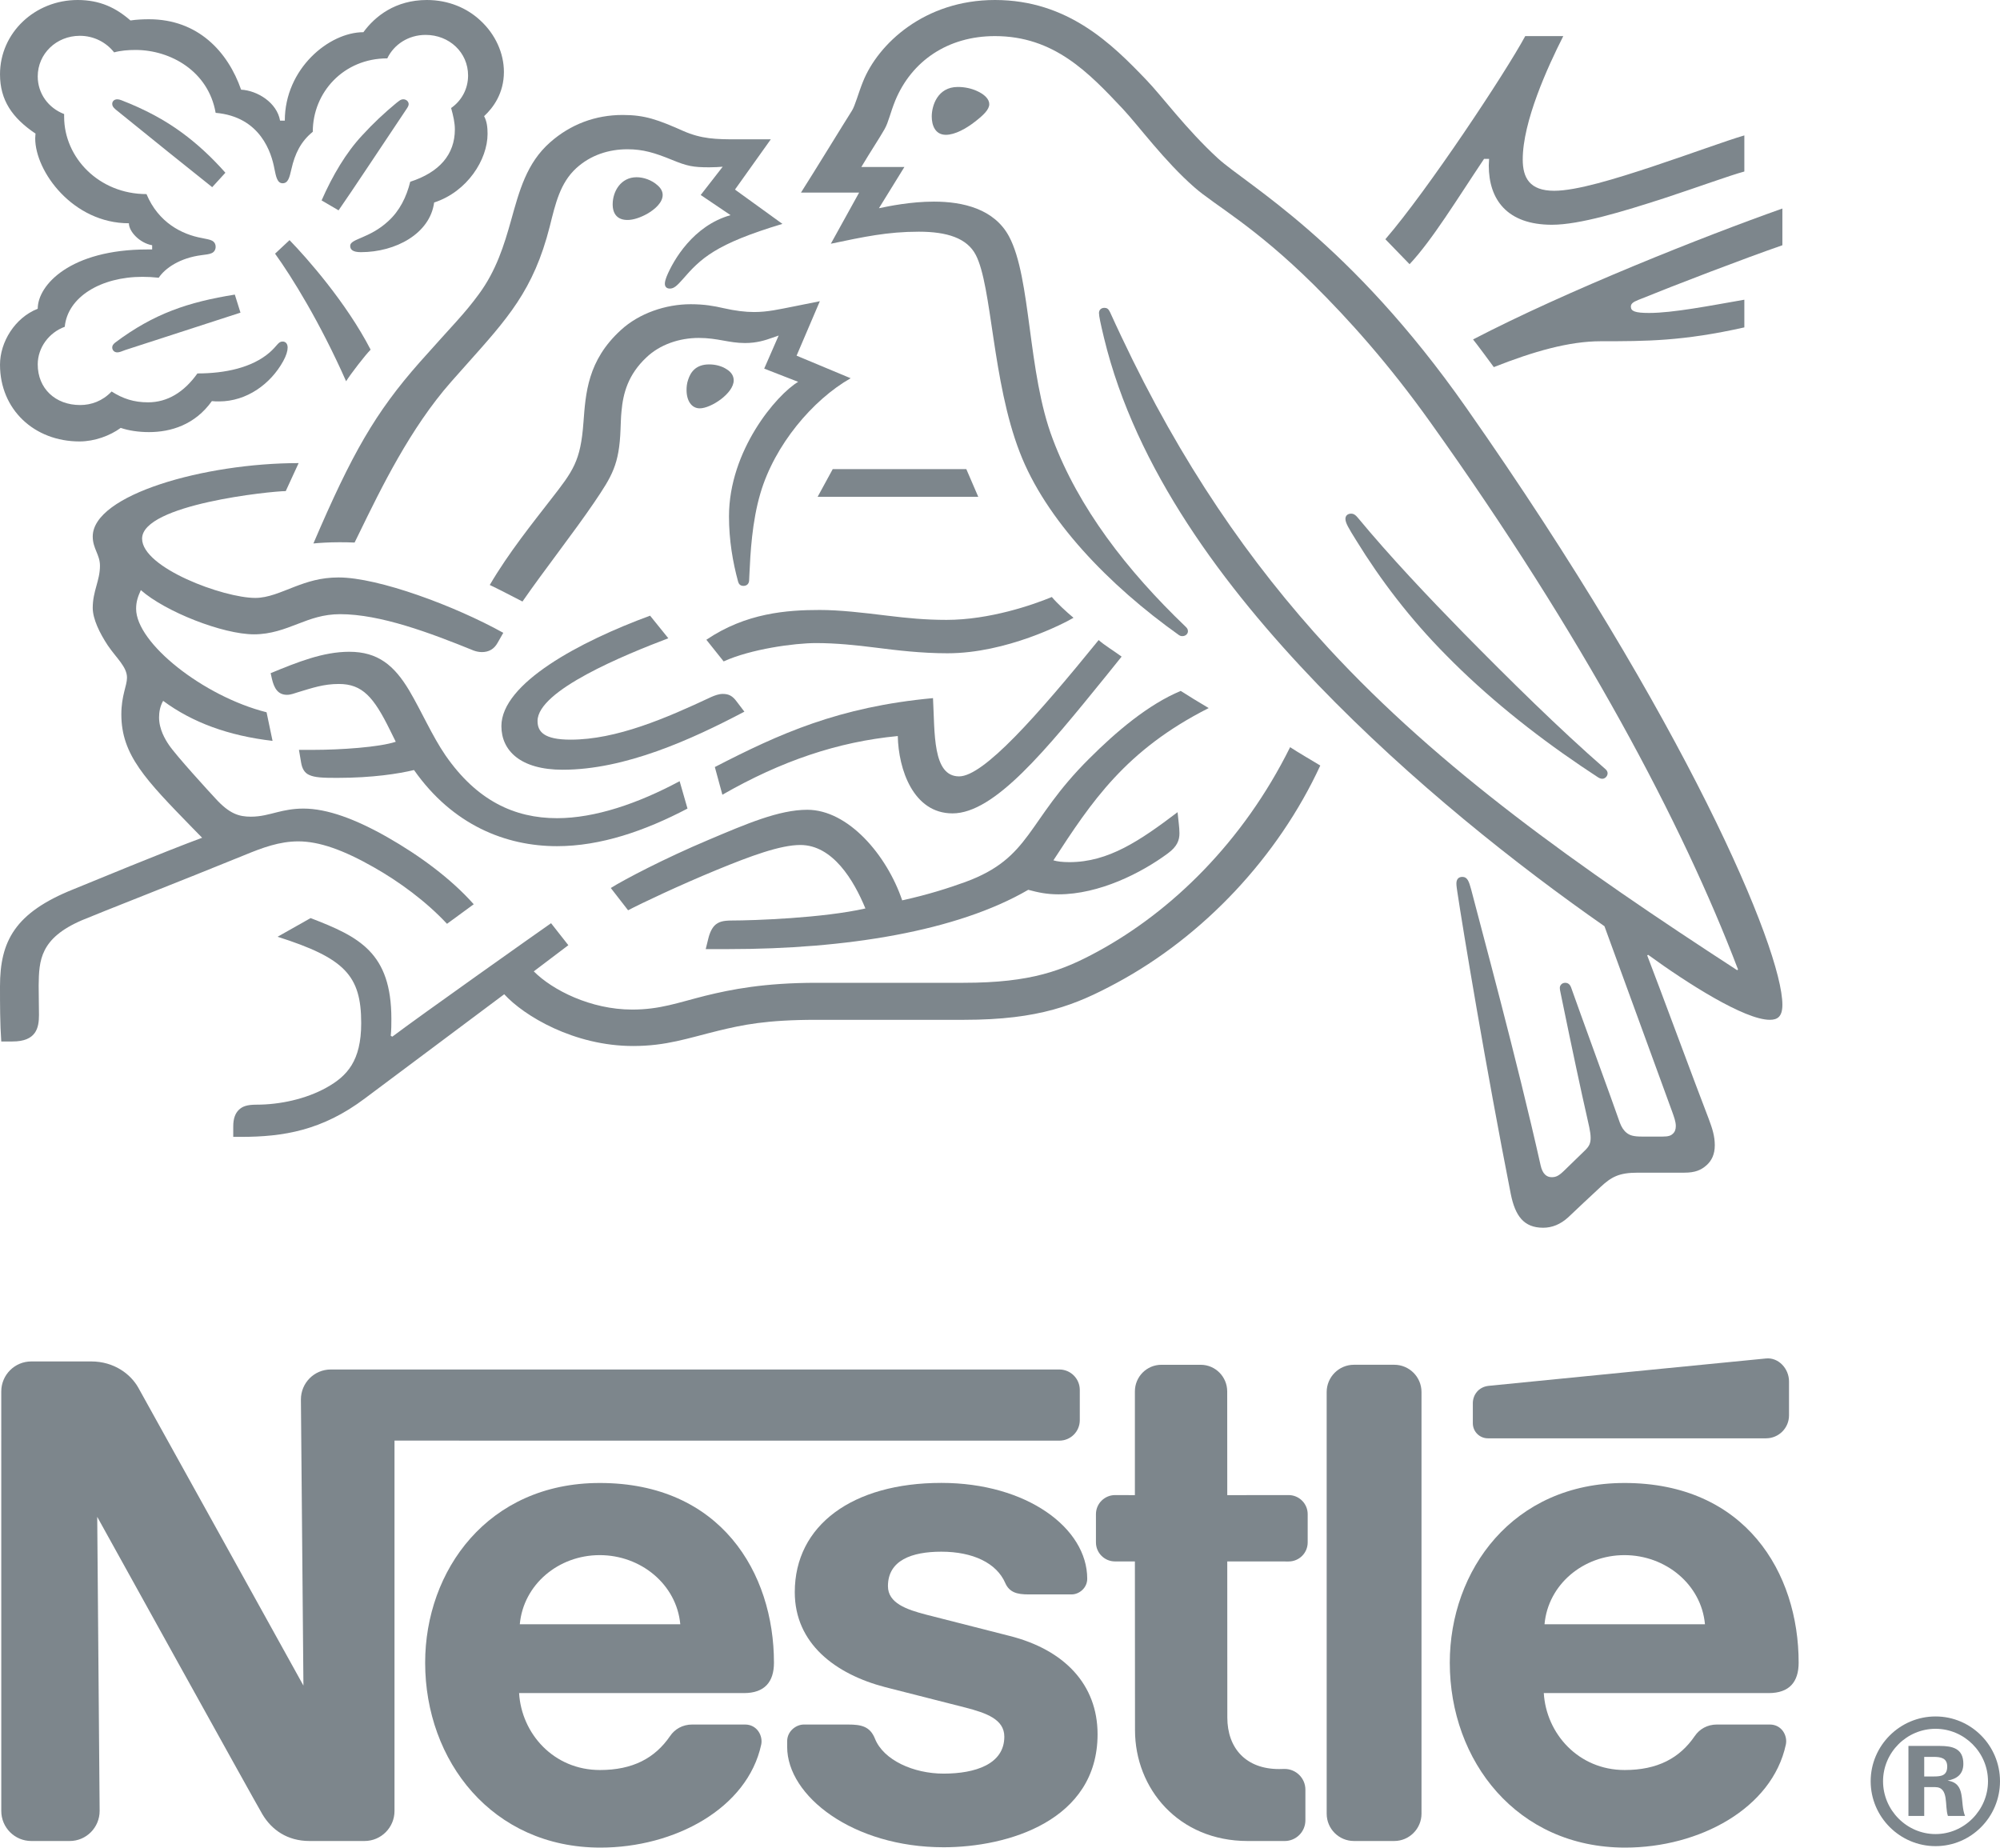 <?xml version="1.0" encoding="utf-8"?>
<!-- Generator: Adobe Illustrator 16.0.0, SVG Export Plug-In . SVG Version: 6.00 Build 0)  -->
<!DOCTYPE svg PUBLIC "-//W3C//DTD SVG 1.1//EN" "http://www.w3.org/Graphics/SVG/1.1/DTD/svg11.dtd">
<svg version="1.1" id="Layer_1" xmlns="http://www.w3.org/2000/svg" xmlns:xlink="http://www.w3.org/1999/xlink" x="0px" y="0px"
	 width="659.18px" height="608.952px" viewBox="0 0 659.18 608.952" enable-background="new 0 0 659.18 608.952"
	 xml:space="preserve">
<path fill="#7D868C" d="M483.332,134.487c-38.544-55.046-72.423-73.592-81.953-82.321c-10.469-9.621-18.446-20.533-23.522-25.787
	C366.567,14.574,351.955,0,327.918,0c-23.208,0-38.543,14.476-43.513,26.977c-1.451,3.569-2.596,7.935-3.63,9.52
	c-2.28,3.572-12.535,20.329-16.782,26.977h19.165l-9.323,16.859c10.876-2.277,18.65-3.967,29.012-3.967
	c9.22,0,15.85,2.085,18.752,7.637c5.387,10.318,5.387,41.555,14.505,65.066c8.494,22.11,29.216,43.731,52.53,60.297
	c0.31,0.199,0.621,0.297,1.038,0.297c1.136,0,1.858-0.79,1.858-1.588c0-0.595-0.204-0.99-0.723-1.483
	c-19.48-18.647-35.33-39.274-43.827-61.885c-8.392-22.02-7.047-52.969-14.399-66.753c-4.873-9.124-15.229-11.503-24.765-11.503
	c-7.664,0-14.817,1.487-18.131,2.179l8.391-13.588h-14.191c3.004-5.055,6.11-9.719,7.668-12.497
	c1.344-2.378,1.863-5.356,3.523-9.417c5.387-12.998,17.301-21.23,32.841-21.23c19.48,0,30.875,12.004,42.168,24.004
	c5.182,5.552,13.676,17.156,23.518,25.788c6.735,5.951,19.586,12.594,39.372,32.138c11.395,11.303,24.658,25.979,38.645,45.616
	c50.045,70.121,82.89,131.909,101.226,180.112l-0.312,0.199c-52.528-34.117-98.012-66.354-134.69-106.125
	c-26.003-28.265-48.589-60.998-68.277-102.749c-1.345-2.778-2.485-5.356-3.728-8.036c-0.52-1.088-1.034-1.385-1.864-1.385
	c-1.038,0-1.761,0.693-1.761,1.686c0,1.088,0.515,3.471,1.658,8.232c10.459,43.242,39.472,82.016,70.452,114.251
	c30.875,32.041,65.788,59.613,94.489,79.645l22.377,61.294c0.52,1.487,1.141,3.076,1.141,4.563c0,1.092-0.311,1.983-1.033,2.579
	c-0.622,0.594-1.451,0.892-3.315,0.892h-6.736c-2.901,0-4.042-0.396-5.075-1.19c-1.034-0.79-1.763-1.982-2.281-3.372
	c-1.97-5.756-13.778-37.991-16.054-44.536c-0.423-1.187-1.146-1.581-1.976-1.581c-1.034,0-1.761,0.79-1.761,1.678
	c0,0.799,0.31,1.691,0.834,4.469c3.004,14.685,6.522,31.145,7.974,37.393c0.625,2.876,1.349,5.556,1.349,7.535
	c0,1.784-0.416,2.782-1.971,4.27l-6.943,6.741c-1.655,1.584-2.587,1.979-3.933,1.979c-1.658,0-3.008-1.088-3.629-3.861
	c-7.876-35.214-19.791-78.851-22.896-90.953c-0.724-2.676-1.242-4.163-2.902-4.163c-1.447,0-1.966,0.99-1.966,2.184
	c0,0.888,0.209,1.979,0.311,2.778c1.864,12.492,9.43,58.015,17.612,99.569c1.446,7.146,4.246,11.108,10.671,11.108
	c2.902,0,5.698-1.091,8.285-3.466c4.255-4.069,5.493-5.157,10.574-9.923c3.625-3.372,6.109-4.761,12.327-4.761h15.331
	c3.63,0,5.596-0.889,7.361-2.478c1.655-1.491,2.689-3.568,2.689-6.55c0-3.071-0.826-5.547-1.966-8.623
	c-3.937-10.118-16.578-44.337-20.311-53.958l0.312-0.196c12.952,9.422,31.807,21.422,40.096,21.422c2.591,0,4.149-1.088,4.149-4.958
	C587.459,312.912,555.754,237.83,483.332,134.487"/>
<path fill="#7D868C" d="M127.647,19.238c2.174-4.562,6.94-7.735,12.638-7.735c7.774,0,13.99,5.755,13.99,13.389
	c0,4.46-2.178,8.334-5.595,10.712c0.723,2.583,1.238,4.86,1.238,7.039c0,8.334-5.178,14.183-14.71,17.262
	c-1.242,5.055-3.523,9.617-7.25,12.994c-6.217,5.752-12.54,5.752-12.54,8.126c0,1.292,0.936,2.086,3.523,2.086
	c11.502,0,22.795-6.147,24.143-16.363c10.983-3.576,17.612-14.187,17.612-22.614c0-2.183-0.208-4.065-1.14-5.849
	c3.008-2.782,6.527-7.54,6.527-14.583c0-6.15-2.795-12.395-7.77-16.957C153.965,2.676,147.846,0,140.702,0
	c-10.366,0-17.097,5.356-20.927,10.611c-11.297,0-25.905,12.004-25.905,29.156h-1.557c-1.034-5.947-7.455-9.918-12.847-10.215
	C75.113,17.059,65.271,6.346,49.111,6.346c-1.864,0-4.145,0.098-6.115,0.399C38.229,2.574,32.95,0,25.593,0
	C11.504,0,0.002,10.81,0.002,24.493c0,8.533,4.039,14.386,11.706,19.543c0,0-0.102,1.088-0.102,1.585
	c0,10.908,12.433,27.967,30.875,27.967c0,2.778,3.625,6.549,7.668,7.242v1.389h-1.558c-25.381,0-36.155,11.706-36.155,19.539
	c-7.566,2.978-12.434,11.006-12.434,18.444c0,14.782,11.293,25.295,26.212,25.295c4.97,0,10.05-1.886,13.574-4.468
	c2.587,0.892,5.901,1.389,9.323,1.389c7.148,0,15.126-2.375,20.722-10.216c0.83,0.102,1.553,0.102,2.379,0.102
	c9.122,0,16.994-5.756,21.139-13.291c1.034-1.882,1.451-3.369,1.451-4.465c0-1.087-0.519-1.979-1.655-1.979
	c-1.456,0-1.66,1.287-4.251,3.572c-5.804,5.055-14.714,6.941-23.829,6.941c-4.455,6.248-9.944,9.523-16.271,9.523
	c-4.66,0-8.281-1.193-12.012-3.572c-3.009,3.169-6.736,4.464-10.362,4.464c-8.186,0-13.986-5.454-13.986-13.393
	c0-5.556,3.727-10.513,8.906-12.399c0.936-9.82,11.914-16.464,25.594-16.464c1.758,0,3.523,0.098,5.387,0.297
	c2.072-3.169,7.042-6.541,14.089-7.437c1.451-0.196,2.591-0.294,3.421-0.693c0.83-0.395,1.242-1.189,1.242-2.085
	c0-0.791-0.31-1.487-1.14-1.98c-0.723-0.395-1.966-0.595-3.417-0.892c-6.527-1.189-14.297-5.059-18.237-14.48
	c-15.642,0-27.143-12-27.143-25.487v-0.896c-5.183-1.984-8.702-6.745-8.702-12.399c0-7.438,6.11-13.389,13.884-13.389
	c4.66,0,8.702,2.183,11.293,5.458c2.175-0.598,4.66-0.794,7.042-0.794c11.604,0,24.038,7.043,26.42,20.725
	c14.919,1.295,18.442,13.393,19.374,18.452c0.519,2.574,0.932,4.761,2.698,4.761c1.863,0,2.276-1.987,2.902-4.663
	c1.136-5.059,3.106-9.129,7.042-12.298C103.091,30.444,113.243,19.238,127.647,19.238"/>
<path fill="#7D868C" d="M157.795,96.994c-4.872,6.648-8.391,9.922-19.48,22.415c-14.608,16.562-22.271,29.955-35.019,59.71
	c2.072-0.199,5.076-0.399,8.395-0.399c1.659,0,3.004,0,5.178,0.098l1.554-3.169c7.152-14.68,16.786-34.517,30.253-49.796
	l4.664-5.254c13.88-15.568,22.484-24.794,27.871-46.02c1.868-7.532,3.421-14.277,8.701-19.136
	c4.766-4.367,10.779-6.249,16.889-6.249c5.183,0,9.017,1.19,14.608,3.467c5.076,2.081,6.944,2.48,12.331,2.48
	c1.864,0,3.213-0.098,4.455-0.195l-7.251,9.319l9.838,6.644c-12.327,3.474-18.854,14.879-21.029,20.138
	c-0.412,1.092-0.621,1.78-0.621,2.481c0,0.794,0.413,1.584,1.66,1.584c1.344,0,2.378-0.99,4.14-2.973
	c6.012-6.945,10.778-11.707,32.947-18.35l-15.642-11.308l11.808-16.562h-11.084c-7.047,0-11.706-0.097-17.821-2.778
	c-8.288-3.67-12.535-5.254-19.892-5.254c-9.017,0-17.199,3.071-23.935,9.018c-7.77,6.847-10.153,15.975-12.948,25.992
	C166.186,80.632,163.595,89.161,157.795,96.994"/>
<path fill="#7D868C" d="M181.624,164.535c-5.906,7.641-13.987,17.654-20.203,28.268c1.97,0.897,8.497,4.265,10.778,5.455
	c7.144-10.314,17.097-23.01,23.62-32.631c5.906-8.725,8.289-12.497,8.706-24.2c0.102-1.983,0.102-3.869,0.306-5.751
	c0.519-6.049,2.179-12.199,8.191-17.849c4.451-4.269,10.876-6.448,17.302-6.448c6.216,0,9.837,1.682,15.229,1.682
	c3.829,0,6.629-0.888,9.114-1.784l1.97-0.692l-4.766,10.912l11.191,4.358c-7.148,4.265-22.794,22.615-22.794,44.334
	c0,7.841,1.242,15.079,3.004,21.523c0.204,0.692,0.621,1.389,1.761,1.389c1.034,0,1.762-0.595,1.864-1.686l0.107-2.277
	c0.31-6.648,0.829-17.161,3.625-26.583c4.664-15.865,17.195-30.749,29.735-37.889l-17.821-7.438l7.668-17.951l-8.391,1.688
	c-5.081,0.993-8.808,1.881-13.263,1.881c-2.902,0-6.217-0.395-10.153-1.287c-3.008-0.692-6.221-1.287-10.774-1.287
	c-8.187,0-16.995,2.974-23.003,8.521c-10.982,10.021-11.604,20.835-12.331,30.456C191.364,152.038,188.879,155.215,181.624,164.535"
	/>
<path fill="#7D868C" d="M447.483,170.584c-0.729-0.888-1.345-1.287-2.174-1.287c-1.247,0-1.868,0.794-1.868,1.682
	c0,1.393,1.034,3.08,3.625,7.246c7.876,12.795,17.611,25.686,29.633,37.792c12.952,13.189,28.181,25.483,44.448,36.493l5.077,3.376
	c0.727,0.497,1.246,0.79,1.862,0.79c1.039,0,1.763-0.989,1.763-1.788c0-0.493-0.204-0.994-0.83-1.49
	c-15.127-13.186-31.391-29.255-46.623-44.725C470.482,196.474,458.257,183.583,447.483,170.584"/>
<path fill="#7D868C" d="M114.073,125.659c1.553-2.476,6.217-8.525,8.08-10.415c-7.978-15.471-21.033-30.248-26.73-36.098
	l-4.766,4.461C96.15,91.244,105.371,106.025,114.073,125.659"/>
<path fill="#7D868C" d="M38.129,36.101c-0.936-0.794-1.14-1.287-1.14-1.882c0-0.696,0.519-1.487,1.659-1.487
	c0.413,0,0.826,0.098,1.345,0.294c7.667,2.973,14.195,6.448,19.994,10.712c4.873,3.569,9.638,7.935,14.298,13.19l-4.349,4.765
	C64.549,57.419,47.141,43.44,38.129,36.101"/>
<path fill="#7D868C" d="M111.587,69.325l-5.595-3.271c3.625-8.236,8.08-15.767,13.365-21.421c3.731-4.069,7.251-7.344,11.191-10.615
	c0.932-0.693,1.451-1.287,2.378-1.287c1.043,0,1.766,0.79,1.766,1.584c0,0.399-0.208,0.892-0.621,1.487
	C127.752,45.223,115.421,63.871,111.587,69.325"/>
<path fill="#7D868C" d="M41.342,115.343c-1.349,0.501-1.97,0.794-2.694,0.794c-1.14,0-1.659-0.896-1.659-1.588
	c0-0.697,0.311-1.088,1.038-1.687c12.74-9.519,23.931-13.287,39.368-15.767l1.864,5.951L41.342,115.343z"/>
<path fill="#7D868C" d="M307.093,38.384c0-3.474,1.868-9.723,8.6-9.723c2.28,0,4.455,0.493,6.216,1.287
	c2.489,1.092,4.145,2.685,4.145,4.367c0,1.784-1.864,3.572-4.664,5.755c-2.898,2.277-6.625,4.363-9.633,4.363
	C308.13,44.433,307.093,41.154,307.093,38.384"/>
<path fill="#7D868C" d="M201.932,67.343c0-4.265,2.698-8.929,7.876-8.929c2.281,0,4.97,0.893,6.94,2.681
	c1.141,0.99,1.66,2.081,1.66,3.173c0,2.383-2.383,4.66-5.183,6.248c-2.179,1.194-4.455,1.984-6.421,1.984
	C203.59,72.5,201.932,70.61,201.932,67.343"/>
<path fill="#7D868C" d="M226.28,128.537c0-0.99,0.102-2.187,0.519-3.377c0.83-2.574,2.587-5.055,6.94-5.055
	c1.97,0,4.145,0.493,5.906,1.691c1.553,0.99,2.175,2.277,2.175,3.568c0,4.265-7.46,9.222-11.187,9.222
	C227.939,134.585,226.28,132.101,226.28,128.537"/>
<path fill="#7D868C" d="M185.458,253.698c-13.987,0-20.203-6.346-20.203-14.375c0-14.089,25.798-27.873,49.006-36.402l6.008,7.442
	c-14.297,5.45-43.1,17.16-43.1,27.27c0,3.568,2.174,6.151,10.876,6.151c15.131,0,31.399-7.043,46.419-14.082
	c1.14-0.496,2.489-0.993,3.732-0.993c1.966,0,3.212,0.594,4.659,2.578l2.489,3.271C227.835,243.784,205.972,253.698,185.458,253.698
	"/>
<path fill="#7D868C" d="M224.001,257.471c-13.676,7.336-27.871,12.195-40.406,12.195c-13.991,0-26.42-5.751-36.786-20.728
	c-4.349-6.347-7.77-14.281-11.91-21.32c-4.974-8.334-10.365-12.798-19.79-12.798c-8.6,0-16.991,3.377-25.905,7.047l0.417,1.881
	c0.727,3.072,1.965,5.259,4.97,5.259c1.353,0,2.697-0.591,3.421-0.794c4.974-1.491,8.599-2.782,13.68-2.782
	c7.77,0,11.497,4.37,16.782,15.079l1.966,3.971c-5.383,1.784-18.025,2.672-27.454,2.672h-4.455l0.727,4.269
	c0.311,1.78,1.034,3.267,2.588,3.968c1.863,0.892,4.557,0.993,9.225,0.993c11.808,0,20.407-1.389,25.381-2.586
	c12.744,18.154,30.254,25.095,47.143,25.095c14.399,0,29.011-5.055,42.997-12.395L224.001,257.471z"/>
<path fill="#7D868C" d="M238.09,261.934l-2.485-9.128c21.344-11.006,40.823-19.833,71.903-22.713
	c0.625,11.405-0.209,25.792,8.599,25.792c8.085,0,25.697-19.938,46.002-44.928c1.868,1.687,4.872,3.471,7.566,5.454l-5.184,6.444
	c-19.79,24.399-36.679,45.226-50.559,45.226c-12.953,0-17.82-14.583-18.029-25.491C276.118,244.48,257.468,250.822,238.09,261.934"
	/>
<path fill="#7D868C" d="M512.238,62.878c-8.081,0-10.36-4.269-10.36-10.318c0-12.492,8.182-30.443,13.364-40.663h-12.539
	c-6.523,12.102-32.22,50.883-46.1,66.952l7.975,8.224c7.459-7.926,15.646-21.417,24.556-34.712h1.655
	c0,0.696-0.103,1.487-0.103,2.187c0,11.21,6.008,19.531,20.824,19.531c9.123,0,23.416-4.358,36.888-8.72
	c11.187-3.67,21.441-7.442,26.519-8.831V44.631c-5.801,1.682-17.612,6.049-29.837,10.114
	C532.233,59.009,519.592,62.878,512.238,62.878"/>
<path fill="#7D868C" d="M539.899,98.879c12.434-5.051,34.709-13.588,47.556-18.049V68.729
	c-25.794,9.128-71.073,27.079-101.948,43.148c0.83,0.986,6.217,8.228,6.838,9.12c13.055-5.153,24.76-8.53,35.33-8.53
	c14.815,0,26.938,0,47.244-4.562v-9.124c-11.396,1.984-23.519,4.367-31.395,4.367c-4.659,0-6.008-0.599-6.008-2.086
	C537.517,100.17,538.143,99.576,539.899,98.879"/>
<polygon fill="#7D868C" points="269.483,163.745 322.425,163.745 318.489,154.621 274.457,154.621 "/>
<path fill="#7D868C" d="M83.715,209.068c5.595,0,10.153-1.784,14.506-3.466c4.144-1.589,8.289-3.177,13.884-3.177
	c13.263,0,29.628,6.146,44.032,11.999c0.83,0.298,1.761,0.497,2.693,0.497c2.281,0,4.043-0.994,5.183-3.075l1.864-3.275
	c-15.855-8.823-41.13-18.248-54.291-18.248c-6.008,0-10.361,1.491-14.506,3.071c-4.663,1.792-8.701,3.674-12.948,3.674
	c-10.468,0-37.3-9.918-37.3-19.535c0-11.308,42.683-15.67,47.346-15.67l4.247-9.23c-30.973,0-67.861,10.415-67.861,24.203
	c0,3.968,2.383,5.955,2.383,9.617c0,4.961-2.383,8.334-2.383,13.89c0,3.67,2.281,8.33,4.975,12.399
	c2.902,4.261,6.319,7.039,6.319,10.611c0,2.676-1.864,5.853-1.864,12.098c0,13.388,7.978,21.527,23.518,37.494l3.11,3.169
	c-12.85,4.762-36.781,14.68-42.376,16.961C4.868,300.815,0,310.233,0,325.108c0,5.752,0,12.301,0.417,18.15h3.728
	c7.774,0,8.701-4.461,8.701-8.725c0-2.876-0.102-6.151-0.102-9.724c0.102-8.228,0.413-15.567,14.297-21.522
	c5.596-2.375,33.05-13.088,53.461-21.422c6.009-2.48,11.604-4.558,17.821-4.558c6.944,0,14.922,2.872,24.867,8.53
	c8.395,4.757,17.203,11.205,24.139,18.644l8.808-6.448c-7.562-8.525-18.029-16.167-28.488-22.118
	c-10.468-5.947-19.791-9.417-27.667-9.417c-3.417,0-6.216,0.595-8.599,1.189c-2.796,0.693-5.387,1.483-8.702,1.483
	c-3.834,0-7.046-0.888-11.71-6.049c-1.762-1.878-12.948-14.085-15.331-17.649c-1.141-1.687-3.213-5.059-3.213-9.031
	c0-1.682,0.311-3.666,1.345-5.45c9.633,7.137,21.552,11.503,36.058,13.19l-1.971-9.422c-20.824-5.254-42.997-22.81-42.997-34.113
	c0-2.387,0.621-4.074,1.557-6.155C54.499,201.63,73.46,209.068,83.715,209.068"/>
<path fill="#7D868C" d="M232.809,210.857c13.05-8.831,26.522-9.817,37.402-9.817c6.528,0,14.191,0.888,22.271,1.882
	c6.532,0.79,12.434,1.385,19.48,1.385c14.195,0,28.498-4.957,34.709-7.539c1.762,2.085,4.766,4.863,7.148,6.847
	c-3.004,1.788-22.066,11.698-41.547,11.698c-8.6,0-16.782-0.986-23.829-1.882c-6.216-0.79-12.952-1.482-19.479-1.482
	c-7.145,0-21.548,1.979-30.458,6.044L232.809,210.857z"/>
<path fill="#7D868C" d="M425.207,246.264c-15.544,31.344-39.164,54.154-63.41,67.343c-11.501,6.244-21.861,10.313-44.24,10.313
	h-48.385c-17.301,0-28.181,2.183-36.674,4.264c-9.119,2.282-14.923,4.559-24.144,4.559c-13.676,0-26.318-6.443-32.428-12.594
	l11.395-8.623l-5.697-7.246c-3.315,2.285-43.824,30.947-52.321,37.392l-0.519-0.293c0.208-1.984,0.208-3.771,0.208-5.556
	c0-21.821-10.569-27.079-26.628-33.227l-10.876,6.147c22.067,7.042,27.56,12.696,27.56,28.468c0,12.497-4.663,17.454-11.399,21.226
	c-6.94,3.869-15.54,5.649-23.105,5.649c-3.209,0-4.664,0.595-5.804,1.688c-1.243,1.192-1.864,2.977-1.864,5.453v3.471h2.591
	c13.885,0,26.731-2.077,40.824-12.692l45.895-34.313c6.528,7.14,23.003,17.058,42.479,17.058c10.982,0,18.033-2.582,28.181-5.059
	c7.877-1.891,15.54-3.572,32.326-3.572h48.594c24.862,0,36.883-4.961,50.146-12.098c28.803-15.475,53.359-41.662,67.239-71.713
	C431.526,250.129,428.109,248.146,425.207,246.264"/>
<path fill="#7D868C" d="M347.19,283.557c12.536-19.246,23.726-36.301,51.185-50.183c-2.901-1.69-7.051-4.268-9.225-5.653
	c-10.672,4.456-21.242,13.384-30.25,22.407c-20.722,20.631-18.863,32.533-40.721,40.565c-5.489,1.984-12.225,4.167-20.825,6.053
	c-5.076-14.98-17.82-29.853-31.288-29.853c-9.327,0-20.101,4.656-32.534,9.915c-14.608,6.15-27.973,13.189-32.22,15.869l5.698,7.344
	c4.349-2.289,16.888-8.236,29.424-13.393c10.88-4.464,20.722-8.13,27.352-8.13c10.672,0,17.612,11.605,21.445,20.92
	c-13.986,3.177-36.985,3.972-43.929,3.972c-3.213,0-4.349,0.493-5.489,1.385c-1.039,0.896-1.868,2.48-2.383,4.664l-0.83,3.376h7.459
	c38.747,0,75.324-5.853,98.842-19.543c3.315,0.896,6.217,1.491,9.948,1.491c13.468,0,27.352-7.047,36.054-13.491
	c3.11-2.281,3.834-4.367,3.834-6.644c0-1.091-0.106-2.081-0.209-3.079l-0.412-3.861c-12.434,9.417-22.795,16.464-35.641,16.464
	C350.194,284.152,348.535,283.952,347.19,283.557"/>
<path fill="#7D868C" d="M637.938,608.468c-11.759,0-21.384-9.617-21.384-21.384c0-11.755,9.625-21.359,21.384-21.359
	c11.754,0,21.241,9.604,21.241,21.359C659.18,598.851,649.692,608.468,637.938,608.468 M637.938,569.794
	c-9.503,0-17.303,7.792-17.303,17.29c0,9.503,7.8,17.408,17.303,17.408c9.486,0,17.286-7.905,17.286-17.408
	C655.225,577.586,647.425,569.794,637.938,569.794 M642.011,598.51c-1.138-3.28,0.442-9.495-4.194-9.495h-3.613v9.495h-5.202
	v-23.066h10.295c4.175,0,7.804,0.792,7.804,5.885c0,3.387-2.048,4.968-5.211,5.536c6.23,0.902,3.967,7.121,5.76,11.646H642.011z
	 M637.256,579.053h-3.053v6.45h3.275c2.378,0,4.305-0.337,4.305-3.268C641.783,579.398,639.626,579.053,637.256,579.053"/>
<path fill="#7D868C" d="M468.512,458.8c0-4.963-4.032-8.987-8.979-8.987h-13.295c-4.964,0-8.981,4.054-8.981,9.008l0.006,138.966
	c0,4.965,4.023,8.988,8.976,8.988h13.295c4.947,0,8.979-4.047,8.979-9.007V458.8z"/>
<path fill="#7D868C" d="M485.43,462.501v6.583c0,2.751,2.215,4.973,4.976,4.973h91.649c4.199,0,7.587-3.386,7.587-7.565v-11.196
	c0-4.184-3.444-7.97-7.587-7.557c0,0-88.604,8.702-91.449,9.025C487.287,457.142,485.43,459.762,485.43,462.501"/>
<path fill="#7D868C" d="M411.23,606.779c-22.816,0-37.143-17.288-37.143-36.532l-0.038-55.616h-6.537
	c-3.474,0-6.299-2.801-6.299-6.273v-9.316c0-3.471,2.852-6.281,6.311-6.281l6.525,0.022v-34.183c0-4.845,3.895-8.781,8.734-8.781
	h12.952c4.853,0,8.741,3.961,8.741,8.799l0.02,34.165l20.221-0.022c3.441,0,6.284,2.811,6.284,6.281v9.316
	c0,3.491-2.811,6.286-6.284,6.286l-20.221-0.013l0.019,51.429c0,10.1,6.103,17.002,17.043,17.002l1.831-0.037
	c3.783,0,6.856,3.053,6.856,6.826v10.101c0,3.782-3.059,6.828-6.824,6.828H411.23z"/>
<path fill="#7D868C" d="M197.656,512.555c13.613,0,25.347,9.688,26.559,22.781h-52.895
	C172.51,522.255,184.04,512.555,197.656,512.555v-23.778c-36.849,0-57.53,28.853-57.53,59.235c0,32.414,22.14,60.939,57.77,60.939
	c24.395,0,48.447-12.868,52.995-33.963c0.595-2.843-1.316-6.595-5.34-6.602h-17.416c-3.155,0-5.755,1.522-7.289,3.808
	c-5.002,7.301-12.311,11.188-23.122,11.188c-15.249,0-25.85-12.019-26.634-25.357h74.112c6.828,0,9.887-3.705,9.887-10.014
	c0-29.633-17.555-59.235-57.433-59.235V512.555z"/>
<path fill="#7D868C" d="M535.396,512.555c13.589,0,25.354,9.688,26.541,22.781h-52.879
	C510.229,522.255,521.791,512.555,535.396,512.555v-23.778c-36.86,0-57.562,28.853-57.562,59.235
	c0,32.414,22.166,60.939,57.802,60.939c24.401,0,48.447-12.868,52.962-33.963c0.616-2.843-1.281-6.595-5.3-6.602h-17.422
	c-3.189,0-5.755,1.522-7.308,3.808c-4.991,7.301-12.3,11.188-23.094,11.188c-15.266,0-25.854-12.019-26.656-25.357h74.125
	c6.834,0,9.872-3.705,9.872-10.014c0.021-29.633-17.545-59.235-57.42-59.235V512.555z"/>
<path fill="#7D868C" d="M349.137,451.369H109.031c-5.469,0-9.855,4.432-9.855,9.887l0.83,94.293c0,0-51.75-93.446-54.434-98.203
	c-2.533-4.48-7.983-8.629-15.524-8.629H10.311c-5.461,0-9.894,4.44-9.894,9.899l0.006,138.269c0,5.448,4.427,9.891,9.888,9.891
	h12.661c5.476,0,9.868-4.461,9.868-9.92l-0.796-96.92c0,0,52.242,94.376,54.465,98.074c3.006,5.032,8.125,8.766,15.505,8.766h18.123
	c5.468,0,9.887-4.442,9.887-9.891V474.81l219.113,0.013c3.725,0,6.751-2.995,6.751-6.749v-9.973
	C355.888,454.388,352.861,451.369,349.137,451.369"/>
<path fill="#7D868C" d="M310.248,511.421c10.452,0,18.239,3.766,21.07,10.318c1.368,3.13,3.974,3.76,7.563,3.76h14.352
	c2.372,0,5.107-2.053,5.107-5.166c0-16.689-19.912-31.584-48.091-31.584c-29.175,0-48.298,13.895-48.298,36.016
	c0,16.927,13.361,27.01,29.819,31.306c7.484,1.955,20.292,5.119,26.512,6.751c6.727,1.76,12.733,3.813,12.733,9.563
	c0,9.078-9.577,12.182-20.022,12.182c-9.907,0-19.78-4.438-22.609-11.501c-1.628-4.084-4.512-4.679-8.872-4.679h-14.586
	c-2.541,0-5.481,2.184-5.481,5.5v1.883c0,16.159,21.659,33.067,51.564,33.067c21.192,0,50.739-8.799,50.739-37.241
	c0-16.457-11.008-27.861-28.95-32.405c-6.998-1.78-23.852-6.063-27.5-7.01c-6.55-1.698-12.64-3.818-12.64-9.409
	C292.657,514.275,300.491,511.421,310.248,511.421"/>
</svg>
